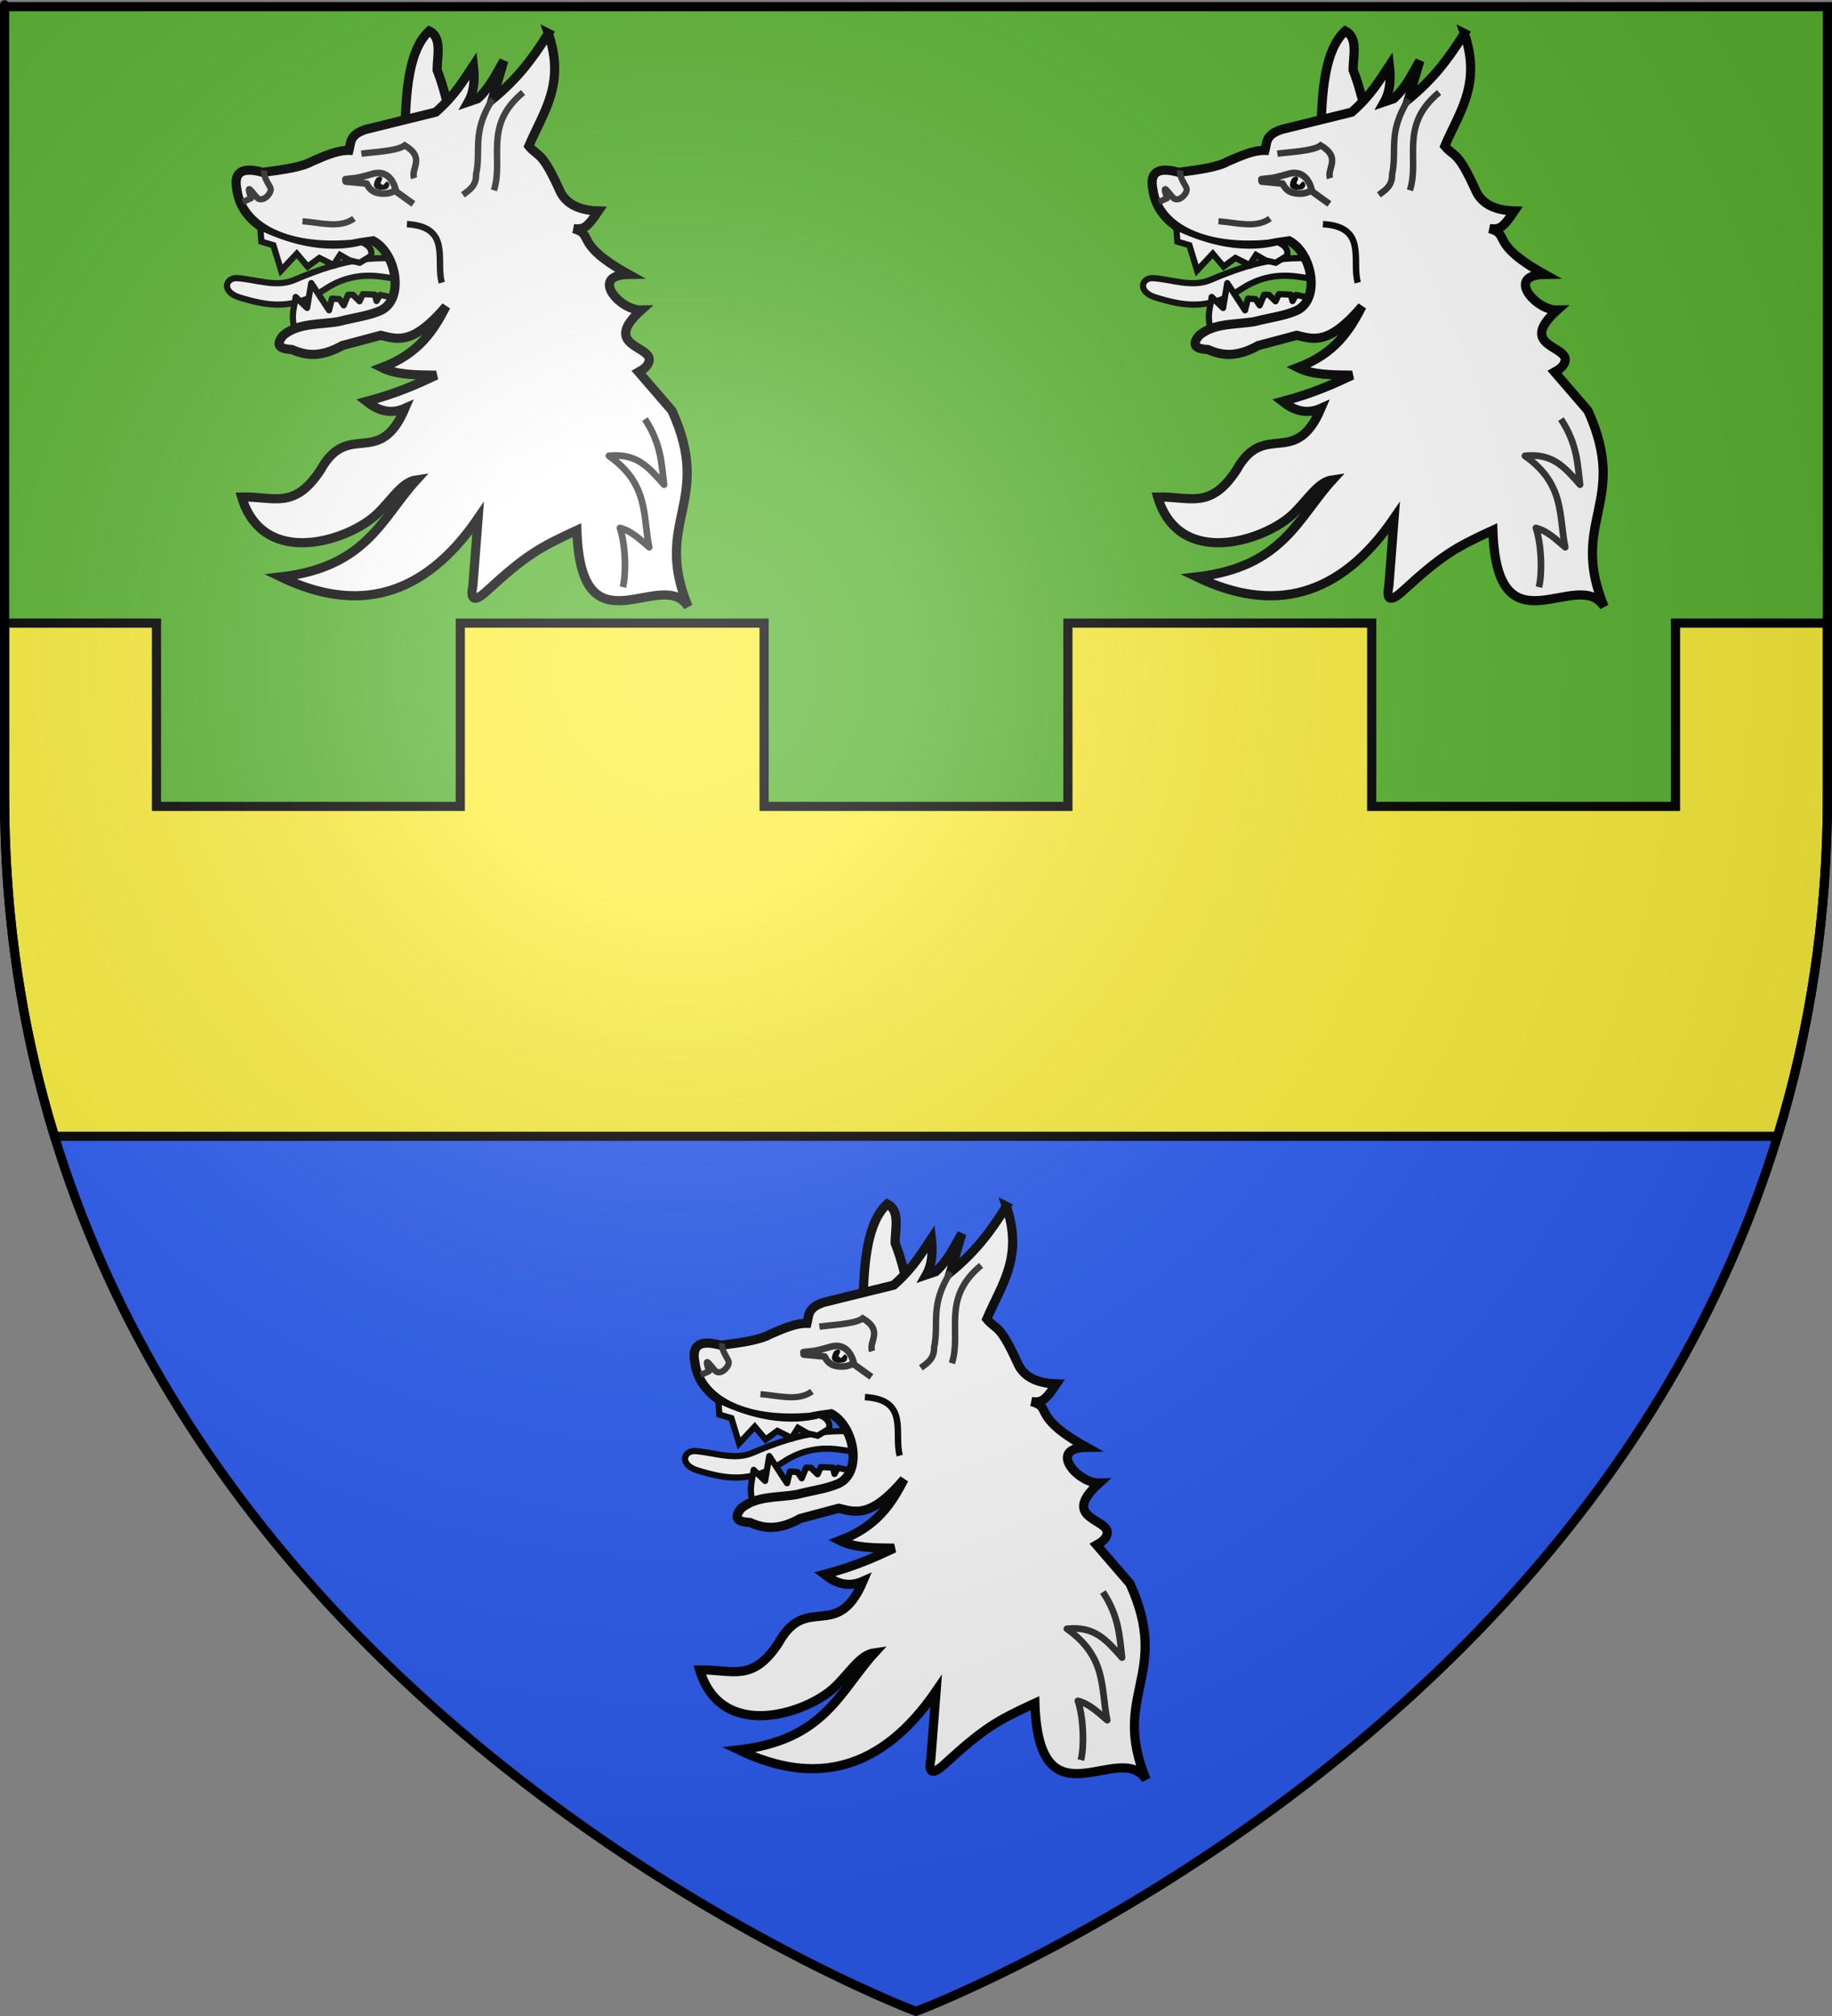<?xml version="1.0" encoding="UTF-8" standalone="no"?>
<svg
   xmlns:dc="http://purl.org/dc/elements/1.1/"
   xmlns:cc="http://creativecommons.org/ns#"
   xmlns:rdf="http://www.w3.org/1999/02/22-rdf-syntax-ns#"
   xmlns:svg="http://www.w3.org/2000/svg"
   xmlns="http://www.w3.org/2000/svg"
   xmlns:xlink="http://www.w3.org/1999/xlink"
   xmlns:sodipodi="http://sodipodi.sourceforge.net/DTD/sodipodi-0.dtd"
   xmlns:inkscape="http://www.inkscape.org/namespaces/inkscape"
   height="660"
   width="600"
   version="1.0"
   id="svg2"
   sodipodi:version="0.32"
   inkscape:version="0.47pre1"
   sodipodi:docname="Blason_ville_fr_Cailly_(Seine-Maritime).svg"
   inkscape:export-filename="/Users/olivier/Desktop/Blason Rouge/Blason_Vide_3D.png"
   inkscape:export-xdpi="144"
   inkscape:export-ydpi="144"
   inkscape:output_extension="org.inkscape.output.svg.inkscape">
  <rect width="100%" height="100%" fill="#808080" stroke="none"/>
  <sodipodi:namedview
     inkscape:window-height="706"
     inkscape:window-width="1366"
     inkscape:pageshadow="2"
     inkscape:pageopacity="0.0"
     guidetolerance="10.0"
     gridtolerance="10.0"
     objecttolerance="10.0"
     borderopacity="1.0"
     bordercolor="#666666"
     pagecolor="#ffffff"
     id="base"
     showgrid="false"
     height="660px"
     inkscape:zoom="0.71969697"
     inkscape:cx="300"
     inkscape:cy="330"
     inkscape:window-x="-8"
     inkscape:window-y="-8"
     inkscape:current-layer="layer3"
     inkscape:object-nodes="true"
     inkscape:window-maximized="1" />
  <desc
     id="desc4">Flag of Canton of Valais (Wallis)</desc>
  <defs
     id="defs6">
    <linearGradient
       id="linearGradient2893">
      <stop
         style="stop-color:white;stop-opacity:0.314;"
         offset="0"
         id="stop2895" />
      <stop
         id="stop2897"
         offset="0.19"
         style="stop-color:white;stop-opacity:0.251;" />
      <stop
         style="stop-color:#6b6b6b;stop-opacity:0.125;"
         offset="0.6"
         id="stop2901" />
      <stop
         style="stop-color:black;stop-opacity:0.125;"
         offset="1"
         id="stop2899" />
    </linearGradient>
    <radialGradient
       inkscape:collect="always"
       xlink:href="#linearGradient2893"
       id="radialGradient3163"
       gradientUnits="userSpaceOnUse"
       gradientTransform="matrix(1.353,0,0,1.349,-77.629,-85.747)"
       cx="221.445"
       cy="226.331"
       fx="221.445"
       fy="226.331"
       r="300" />
    <g
       id="s-4">
      <g
         id="c-6">
        <path
           transform="matrix(0.951,0.309,-0.309,0.951,0,-1)"
           d="M 0,0 L 0,1 L 0.5,1 L 0,0 z"
           id="t-0" />
        <use
           height="540"
           width="810"
           y="0"
           x="0"
           id="use2144-7"
           transform="scale(-1,1)"
           xlink:href="#t-0" />
      </g>
      <g
         id="a-1">
        <use
           height="540"
           width="810"
           y="0"
           x="0"
           id="use2147-7"
           transform="matrix(0.309,0.951,-0.951,0.309,0,0)"
           xlink:href="#c-6" />
        <use
           height="540"
           width="810"
           y="0"
           x="0"
           id="use2149-7"
           transform="matrix(-0.809,0.588,-0.588,-0.809,0,0)"
           xlink:href="#c-6" />
      </g>
      <use
         height="540"
         width="810"
         y="0"
         x="0"
         id="use2151-7"
         transform="scale(-1,1)"
         xlink:href="#a-1" />
    </g>
    <g
       id="f">
      <rect
         id="rect1964"
         style="fill:#28166f"
         y="-30"
         x="-50"
         height="60"
         width="100" />
      <g
         id="g1966"
         style="fill:#ffffff"
         transform="translate(0,-20)">
        <path
           id="path1968"
           d="M -1.212,27.818 C -1.212,22.175 -2.091,20.471 -4.542,13.98 C -5.709,10.888 -5.024,7.103 -2.858,3.601 C -2.082,2.346 -1.114,1.214 0,0 C 1.114,1.214 2.082,2.346 2.858,3.601 C 5.024,7.103 5.709,10.888 4.542,13.98 C 2.091,20.471 1.212,22.175 1.212,27.818 L -1.212,27.818 z" />
        <path
           id="rwi"
           d="M 2.922,27.672 C 2.922,21.721 5.239,17.829 8.501,16.66 C 9.949,16.141 11.808,16.387 13.519,18.107 C 15.638,20.236 16.255,26.1 10.036,27.228 C 10.694,26.272 10.655,24.147 9.322,23.441 C 8.331,22.916 7.209,23.188 6.646,23.564 C 5.822,24.116 4.917,25.67 4.967,27.672 L 2.922,27.672 z" />
        <path
           id="path1971"
           d="M 1.777,30.183 C 1.79,32.191 2.795,33.518 4.516,34.257 C 4.295,34.955 3.257,36.378 1.831,36.281 C 1.55,37.787 1.282,38.632 0,40 C -1.282,38.632 -1.55,37.787 -1.831,36.281 C -3.257,36.378 -4.295,34.955 -4.516,34.257 C -2.795,33.518 -1.79,32.191 -1.777,30.183 L 1.777,30.183 z" />
        <use
           xlink:href="#rwi"
           height="400"
           width="800"
           y="0"
           x="0"
           id="use1973"
           transform="scale(-1,1)" />
        <rect
           id="rect1975"
           y="27.331"
           x="-7.923"
           height="3.218"
           width="15.846" />
      </g>
    </g>
    <g
       id="s">
      <g
         id="c">
        <path
           transform="matrix(0.951,0.309,-0.309,0.951,0,-1)"
           d="M 0,0 L 0,1 L 0.5,1 L 0,0 z"
           id="t" />
        <use
           height="540"
           width="810"
           y="0"
           x="0"
           id="use2144"
           transform="scale(-1,1)"
           xlink:href="#t" />
      </g>
      <g
         id="a">
        <use
           height="540"
           width="810"
           y="0"
           x="0"
           id="use2147"
           transform="matrix(0.309,0.951,-0.951,0.309,0,0)"
           xlink:href="#c" />
        <use
           height="540"
           width="810"
           y="0"
           x="0"
           id="use2149"
           transform="matrix(-0.809,0.588,-0.588,-0.809,0,0)"
           xlink:href="#c" />
      </g>
      <use
         height="540"
         width="810"
         y="0"
         x="0"
         id="use2151"
         transform="scale(-1,1)"
         xlink:href="#a" />
    </g>
    <g
       id="s-6">
      <g
         id="c-8">
        <path
           id="t-5"
           d="M 0,0 L 0,1 L 0.5,1 L 0,0 z"
           transform="matrix(0.951,0.309,-0.309,0.951,0,-1)" />
        <use
           xlink:href="#t-5"
           transform="scale(-1,1)"
           id="use2144-76"
           x="0"
           y="0"
           width="810"
           height="540" />
      </g>
      <g
         id="a-18">
        <use
           xlink:href="#c-8"
           transform="matrix(0.309,0.951,-0.951,0.309,0,0)"
           id="use2147-9"
           x="0"
           y="0"
           width="810"
           height="540" />
        <use
           xlink:href="#c-8"
           transform="matrix(-0.809,0.588,-0.588,-0.809,0,0)"
           id="use2149-2"
           x="0"
           y="0"
           width="810"
           height="540" />
      </g>
      <use
         xlink:href="#a-18"
         transform="scale(-1,1)"
         id="use2151-79"
         x="0"
         y="0"
         width="810"
         height="540" />
    </g>
    <g
       id="f-6">
      <rect
         width="100"
         height="60"
         x="-50"
         y="-30"
         style="fill:#28166f"
         id="rect1964-1" />
      <g
         transform="translate(0,-20)"
         style="fill:#ffffff"
         id="g1966-4">
        <path
           d="M -1.212,27.818 C -1.212,22.175 -2.091,20.471 -4.542,13.98 C -5.709,10.888 -5.024,7.103 -2.858,3.601 C -2.082,2.346 -1.114,1.214 0,0 C 1.114,1.214 2.082,2.346 2.858,3.601 C 5.024,7.103 5.709,10.888 4.542,13.98 C 2.091,20.471 1.212,22.175 1.212,27.818 L -1.212,27.818 z"
           id="path1968-2" />
        <path
           d="M 2.922,27.672 C 2.922,21.721 5.239,17.829 8.501,16.66 C 9.949,16.141 11.808,16.387 13.519,18.107 C 15.638,20.236 16.255,26.1 10.036,27.228 C 10.694,26.272 10.655,24.147 9.322,23.441 C 8.331,22.916 7.209,23.188 6.646,23.564 C 5.822,24.116 4.917,25.67 4.967,27.672 L 2.922,27.672 z"
           id="rwi-3" />
        <path
           d="M 1.777,30.183 C 1.79,32.191 2.795,33.518 4.516,34.257 C 4.295,34.955 3.257,36.378 1.831,36.281 C 1.55,37.787 1.282,38.632 0,40 C -1.282,38.632 -1.55,37.787 -1.831,36.281 C -3.257,36.378 -4.295,34.955 -4.516,34.257 C -2.795,33.518 -1.79,32.191 -1.777,30.183 L 1.777,30.183 z"
           id="path1971-2" />
        <use
           transform="scale(-1,1)"
           id="use1973-2"
           x="0"
           y="0"
           width="800"
           height="400"
           xlink:href="#rwi-3" />
        <rect
           width="15.846"
           height="3.218"
           x="-7.923"
           y="27.331"
           id="rect1975-1" />
      </g>
    </g>
    <g
       id="s-4-5">
      <g
         id="c-6-1">
        <path
           id="t-0-7"
           d="M 0,0 L 0,1 L 0.5,1 L 0,0 z"
           transform="matrix(0.951,0.309,-0.309,0.951,0,-1)" />
        <use
           xlink:href="#t-0-7"
           transform="scale(-1,1)"
           id="use2144-7-1"
           x="0"
           y="0"
           width="810"
           height="540" />
      </g>
      <g
         id="a-1-1">
        <use
           xlink:href="#c-6-1"
           transform="matrix(0.309,0.951,-0.951,0.309,0,0)"
           id="use2147-7-5"
           x="0"
           y="0"
           width="810"
           height="540" />
        <use
           xlink:href="#c-6-1"
           transform="matrix(-0.809,0.588,-0.588,-0.809,0,0)"
           id="use2149-7-2"
           x="0"
           y="0"
           width="810"
           height="540" />
      </g>
      <use
         xlink:href="#a-1-1"
         transform="scale(-1,1)"
         id="use2151-7-7"
         x="0"
         y="0"
         width="810"
         height="540" />
    </g>
  </defs>
  <g
     inkscape:groupmode="layer"
     id="layer3"
     inkscape:label="Fond écu"
     style="display:inline">
    <path
       id="path2855"
       style="fill:#5ab532;fill-opacity:1;fill-rule:evenodd;stroke:none;stroke-width:1px;stroke-linecap:butt;stroke-linejoin:miter;stroke-opacity:1"
       d="M 300,658.5 C 300,658.5 598.5,546.18 598.5,260.728 C 598.5,-24.723 598.5,2.176 598.5,2.176 L 1.5,2.176 L 1.5,260.728 C 1.5,546.18 300,658.5 300,658.5 z"
       sodipodi:nodetypes="cccccc" />
    <g
       id="g3714"
       transform="translate(212.95,-619.159)" />
    <g
       id="layer9"
       inkscape:label="Fond d'écu"
       transform="translate(212.95,-619.159)">
      <g
         transform="matrix(2,0,0,2,-732.892,-1853.188)"
         inkscape:label="Meubles"
         id="g2807" />
      <g
         transform="matrix(2,0,0,2,1696.976,-413.55)"
         inkscape:label="Meubles"
         id="g4626" />
      <g
         id="g5271"
         inkscape:label="Meubles"
         transform="matrix(2,0,0,2,-732.892,-453.188)" />
      <g
         id="g5273"
         inkscape:label="Reflet final"
         transform="matrix(2,0,0,2,-732.892,-453.188)" />
      <g
         id="g5275"
         inkscape:label="Contour final"
         transform="matrix(2,0,0,2,-732.892,-453.188)" />
    </g>
    <g
       id="layer6"
       inkscape:label="Reflet final"
       transform="translate(212.95,-619.159)" />
    <g
       id="layer5"
       inkscape:label="Contour final"
       transform="translate(212.95,-619.159)" />
    <path
       style="fill:#2b5df2;fill-opacity:1;fill-rule:nonzero;stroke:none"
       d="M 2.438 288 C 20.604 553.343 300 658.5 300 658.5 C 300 658.5 579.396 553.343 597.562 288 L 2.438 288 z "
       id="rect2915" />
    <path
       style="fill:#fcef3c;fill-opacity:1;fill-rule:nonzero;stroke:#000000;stroke-opacity:1;stroke-width:3"
       d="M 1.5 204 L 1.5 260.719 C 1.5 301.237 7.523 338.284 17.844 372 L 582.156 372 C 592.477 338.284 598.5 301.237 598.5 260.719 L 598.5 204 L 548.75 204 L 548.75 264 L 449.25 264 L 449.25 204 L 349.75 204 L 349.75 264 L 250.25 264 L 250.25 204 L 150.75 204 L 150.75 264 L 51.25 264 L 51.25 204 L 1.5 204 z "
       id="rect2897" />
  </g>
  <g
     inkscape:groupmode="layer"
     id="layer4"
     inkscape:label="Meubles">
    <g
       style="display:inline"
       id="g3370"
       transform="matrix(0.94,0.342,-0.342,0.94,175.964,-79.241)">
      <path
         style="fill:#ffffff;fill-opacity:1;stroke:#000000;stroke-width:2.029;stroke-linejoin:round;stroke-miterlimit:4;stroke-opacity:1;stroke-dasharray:none;display:inline"
         d="m 292.774,477.738 c -13.333,1.586 -24.215,7.456 -36.82,19.396 -4.819,4.565 -12.161,4.234 -17.908,5.94 -3.624,1.076 -3.515,6.02 2.98,5.673 9.302,-0.497 17.713,-1.83 25.356,-12.173 4.444,-6.014 10.091,-8.899 16.047,-10.154 l 15.659,-3.3 -5.315,-5.381 z"
         id="path5032"
         sodipodi:nodetypes="cssssscc" />
      <path
         sodipodi:nodetypes="ccccc"
         id="path4928"
         d="m 284.884,428.193 c -2.899,-4.021 -5.236,-7.705 -8.602,-11.495 -1.51,-4.057 -2,-10.688 -6.805,-11.135 -4.152,7.985 -0.624,20.976 4.256,34.848 l 11.15,-12.219 z"
         style="fill:#ffffff;fill-opacity:1;stroke:#000000;stroke-width:3;stroke-miterlimit:4;stroke-opacity:1;stroke-dasharray:none" />
      <path
         style="fill:#ffffff;fill-opacity:1;stroke:#000000;stroke-width:2.029;stroke-linejoin:round;stroke-miterlimit:4;stroke-opacity:1;stroke-dasharray:none"
         d="m 261.535,512.475 c -3.03,-4.262 -2.581,-6.925 -3.389,-10.166 l 4.752,2.109 -1.504,-8.113 8.527,6.368 -0.445,-3.915 2.387,-0.684 2.013,1.445 0.163,-3.785 1.489,-0.503 2.761,1.269 0.207,-2.577 3.726,-1.182 1.271,1.772 0.369,-2.28 4.351,-0.598 1.343,3.734 -22.165,16.458 -5.857,0.648 z"
         id="path5035"
         sodipodi:nodetypes="ccccccccccccccccccc" />
      <path
         sodipodi:nodetypes="cccccccccccccccccccccccccccsccccsccccsccccscc"
         style="fill:#ffffff;fill-opacity:1;stroke:#000000;stroke-width:3;stroke-miterlimit:4;stroke-opacity:1;stroke-dasharray:none"
         d="m 306.42,392.964 c -2.234,10.444 -4.674,17.727 -9.832,26.524 l -0.823,-13.117 c -0.939,4.801 -1.142,9.436 -3.812,14.602 l -2.512,2.021 c 0.648,-3.876 -0.527,-7.823 -2.512,-11.797 -1.401,5.721 -2.237,11.054 -6.367,18.604 l -19.621,13.159 c -4.482,3.527 -3.012,5.762 -2.772,8.291 -3.663,1.261 -6.95,4.501 -10.222,7.59 -2.5,2.926 -8.163,5.869 -13.86,8.828 -7.021,0.549 -9.122,3.226 -6.02,8.209 5.177,10.312 21.111,13.443 41.623,3.877 1.8,-1.145 3.892,-2.286 6.02,-3.382 8.513,1.197 16.37,14.49 10.005,20.707 -3.558,3.231 -6.176,4.324 -11.608,8.002 -5.487,3.154 -12.241,4.834 -15.506,10.477 -1.475,4.291 0.84,4.39 4.331,3.341 4.718,0.335 9.573,-0.585 14.986,-6.848 l 10.698,-7.466 c 5.477,-0.622 11.011,-0.407 16.849,-16.211 -1.14,8.731 -2.941,17.469 -12.907,26.029 5.307,0.631 11.461,-1.593 17.585,-3.754 -4.928,4.938 -9.948,9.894 -18.538,15.881 4.507,1.465 8.8,1.472 12.647,-2.228 -1.168,21.751 -16.161,9.752 -19.101,28.504 -3.632,15.244 -11.287,13.221 -21.223,17.078 14.799,19.915 38.133,1.202 43.572,-10.024 3.031,-6.255 4.071,-12.607 8.316,-14.85 -6.445,15.618 -5.493,32.358 -30.925,45.086 27.545,2.758 46.247,-9.489 54.141,-40.178 l 5.951,21.333 c 1.057,7.074 3.777,2.223 4.938,0 7.916,-15.157 11.054,-18.993 20.859,-28.675 15.412,38.52 30.083,1.288 42.793,11.055 -20.566,-22.369 -3.827,-34.965 -26.94,-58.492 l -14.553,-8.126 c 1.221,-1.398 2.207,-2.865 1.992,-4.537 -0.661,-5.157 -16.514,0.935 -8.143,-14.809 -6.439,2.507 -20.083,-4.921 -7.84,-9.57 -20.983,-3.334 -14.645,-8.515 -22.089,-7.92 3.403,-0.753 4.102,-1.944 5.674,-8.209 -6.561,2.194 -11.125,1.17 -14.12,-1.897 -10.309,-10.559 -10.3,-7.793 -14.553,-10.271 0.654,-12.35 4.398,-23.074 -6.583,-36.836 z"
         id="path4679" />
      <path
         sodipodi:nodetypes="cc"
         id="path4930"
         d="m 284.233,467.463 c 14.035,-4.2 12.873,7.937 17.269,14.1"
         style="fill:none;stroke:#000000;stroke-width:2.101;stroke-miterlimit:4;stroke-opacity:1;stroke-dasharray:none" />
      <path
         sodipodi:nodetypes="cc"
         id="path4942"
         d="m 251.768,478.271 c 5.649,-1.617 12.376,-1.881 15.544,-6.614"
         style="fill:none;stroke:#313131;stroke-width:2.029;stroke-miterlimit:4;stroke-opacity:1;stroke-dasharray:none" />
      <path
         sodipodi:nodetypes="cssscc"
         id="path3847"
         d="m 234.372,466.909 c 0.28,1.986 2.218,3.168 3.802,4.652 0.712,0.668 0.389,2.598 -0.543,3.773 -0.646,0.815 -1.61,1.221 -2.469,0.765 -2.3,-1.221 -5.424,-3.692 -1.785,0.856 l -2.123,2.076"
         style="opacity:0.99;fill:none;stroke:#313131;stroke-width:2.029;stroke-linejoin:round;stroke-miterlimit:4;stroke-opacity:1;stroke-dasharray:none" />
      <path
         sodipodi:nodetypes="cccccc"
         id="path3859"
         d="m 379.281,500.776 c 7.891,5.893 10.128,11.973 13.219,18.025 -6.833,-3.69 -11.938,-6.66 -20.192,-2.686 15.692,4.272 17.134,14.823 22.633,23.587 -3.648,-1.31 -7.22,-3.035 -11.18,-2.646 3.685,4.634 7.04,13.136 7.552,17.875"
         style="fill:none;stroke:#313131;stroke-width:2.189;stroke-linejoin:round;stroke-miterlimit:4;stroke-opacity:1;stroke-dasharray:none" />
      <path
         id="path4924"
         d="m 276.724,481.237 -2.699,3.392 -3.341,0.405 -3.582,-0.62 -0.864,3.831 -5.16,-0.588 -2.646,3.97 -4.78,-2.741 -2.948,6.899 -5.208,-6.899 -4.096,0.254 -1.959,-4.356 c 8.181,0.782 21.77,0.879 32.781,-6.671 2.348,-0.052 4.313,0.904 4.503,3.124 z"
         style="fill:#ffffff;fill-opacity:1;stroke:#000000;stroke-width:2.029;stroke-miterlimit:4;stroke-opacity:1;stroke-dasharray:none;display:inline"
         sodipodi:nodetypes="cccccccccccccc" />
      <path
         sodipodi:nodetypes="ccc"
         id="path4934"
         d="m 296.586,419.488 c -2.728,12.731 2.199,16.669 3.364,24.929 1.357,3.5 -0.317,5.587 -1.779,7.772"
         style="fill:none;stroke:#313131;stroke-width:2.101;stroke-miterlimit:4;stroke-opacity:1;stroke-dasharray:none" />
      <path
         sodipodi:nodetypes="cc"
         id="path4936"
         d="m 305.236,413.962 c -8.625,14.726 1.584,22.511 1.971,33.359"
         style="fill:none;stroke:#313131;stroke-width:2.101;stroke-miterlimit:4;stroke-opacity:1;stroke-dasharray:none" />
      <path
         sodipodi:nodetypes="ccc"
         id="path4938"
         d="m 262.348,450.901 c 2.818,-1.577 10.786,-4.787 12.406,-7.42 7.87,1.541 4.344,6.33 6.537,9.071"
         style="fill:none;stroke:#313131;stroke-width:2.101;stroke-miterlimit:4;stroke-opacity:1;stroke-dasharray:none" />
      <path
         sodipodi:nodetypes="cscsccc"
         id="path3073"
         d="m 260.271,460.544 c 2.389,-1.349 2.373,-0.73 7.706,-4.669 2.88,-2.127 6.249,-1.728 9.007,2.372 -1.15,1.638 -2.922,2.442 -4.877,2.833 -2.014,0.403 -3.572,-0.355 -4.808,-1.582 l -6.656,1.731 -0.373,-0.684 z"
         style="fill:#ffffff;fill-opacity:1;stroke:#313131;stroke-width:2.189;stroke-linejoin:round;stroke-miterlimit:4;stroke-opacity:1;stroke-dasharray:none" />
      <path
         sodipodi:nodetypes="cssssssccc"
         id="path3845"
         d="m 273.216,456.558 c 0.6,0.038 1.135,0.394 1.238,0.924 0.222,1.146 -0.495,1.642 -1.133,1.928 -0.633,0.284 -1.281,0.637 -2.023,0.63 -1.441,-0.012 -1.683,-0.843 -1.745,-1.632 -0.061,-0.777 -0.06,-1.614 0.444,-2.107 1.029,-1.004 1.597,-0.293 1.572,0.189 l -0.07,1.37 1.014,0.288 0.704,-1.592 z"
         style="fill:#000000;fill-opacity:1;stroke:none" />
      <path
         sodipodi:nodetypes="cc"
         id="path3879"
         d="m 276.824,458.521 7.133,2.009"
         style="fill:none;stroke:#313131;stroke-width:2.189;stroke-linejoin:round;stroke-miterlimit:4;stroke-opacity:1;stroke-dasharray:none" />
    </g>
    <use
       x="0"
       y="0"
       xlink:href="#g3370"
       id="use3403"
       transform="translate(-150,-384)"
       width="600"
       height="660" />
    <use
       x="0"
       y="0"
       xlink:href="#g3370"
       id="use3405"
       transform="translate(150,-384)"
       width="600"
       height="660" />
  </g>
  <g
     inkscape:groupmode="layer"
     id="layer2"
     inkscape:label="Reflet final"
     sodipodi:insensitive="true">
    <path
       sodipodi:nodetypes="cccccc"
       d="M 300,658.5 C 300,658.5 598.5,546.18 598.5,260.728 C 598.5,-24.723 598.5,2.176 598.5,2.176 L 1.5,2.176 L 1.5,260.728 C 1.5,546.18 300,658.5 300,658.5 z "
       style="opacity:1;fill:url(#radialGradient3163);fill-opacity:1;fill-rule:evenodd;stroke:none;stroke-width:1px;stroke-linecap:butt;stroke-linejoin:miter;stroke-opacity:1"
       id="path2875"
       inkscape:export-xdpi="144"
       inkscape:export-ydpi="144" />
  </g>
  <g
     inkscape:groupmode="layer"
     id="layer1"
     inkscape:label="Contour final"
     sodipodi:insensitive="true">
    <path
       sodipodi:nodetypes="cccccc"
       d="M 300,658.5 C 300,658.5 1.5,546.18 1.5,260.728 C 1.5,-24.723 1.5,2.176 1.5,2.176 L 598.5,2.176 L 598.5,260.728 C 598.5,546.18 300,658.5 300,658.5 z "
       style="opacity:1;fill:none;fill-opacity:1;fill-rule:evenodd;stroke:#000000;stroke-width:3;stroke-linecap:butt;stroke-linejoin:miter;stroke-miterlimit:4;stroke-dasharray:none;stroke-opacity:1"
       id="path1411"
       inkscape:export-xdpi="144"
       inkscape:export-ydpi="144" />
  </g>
</svg>
